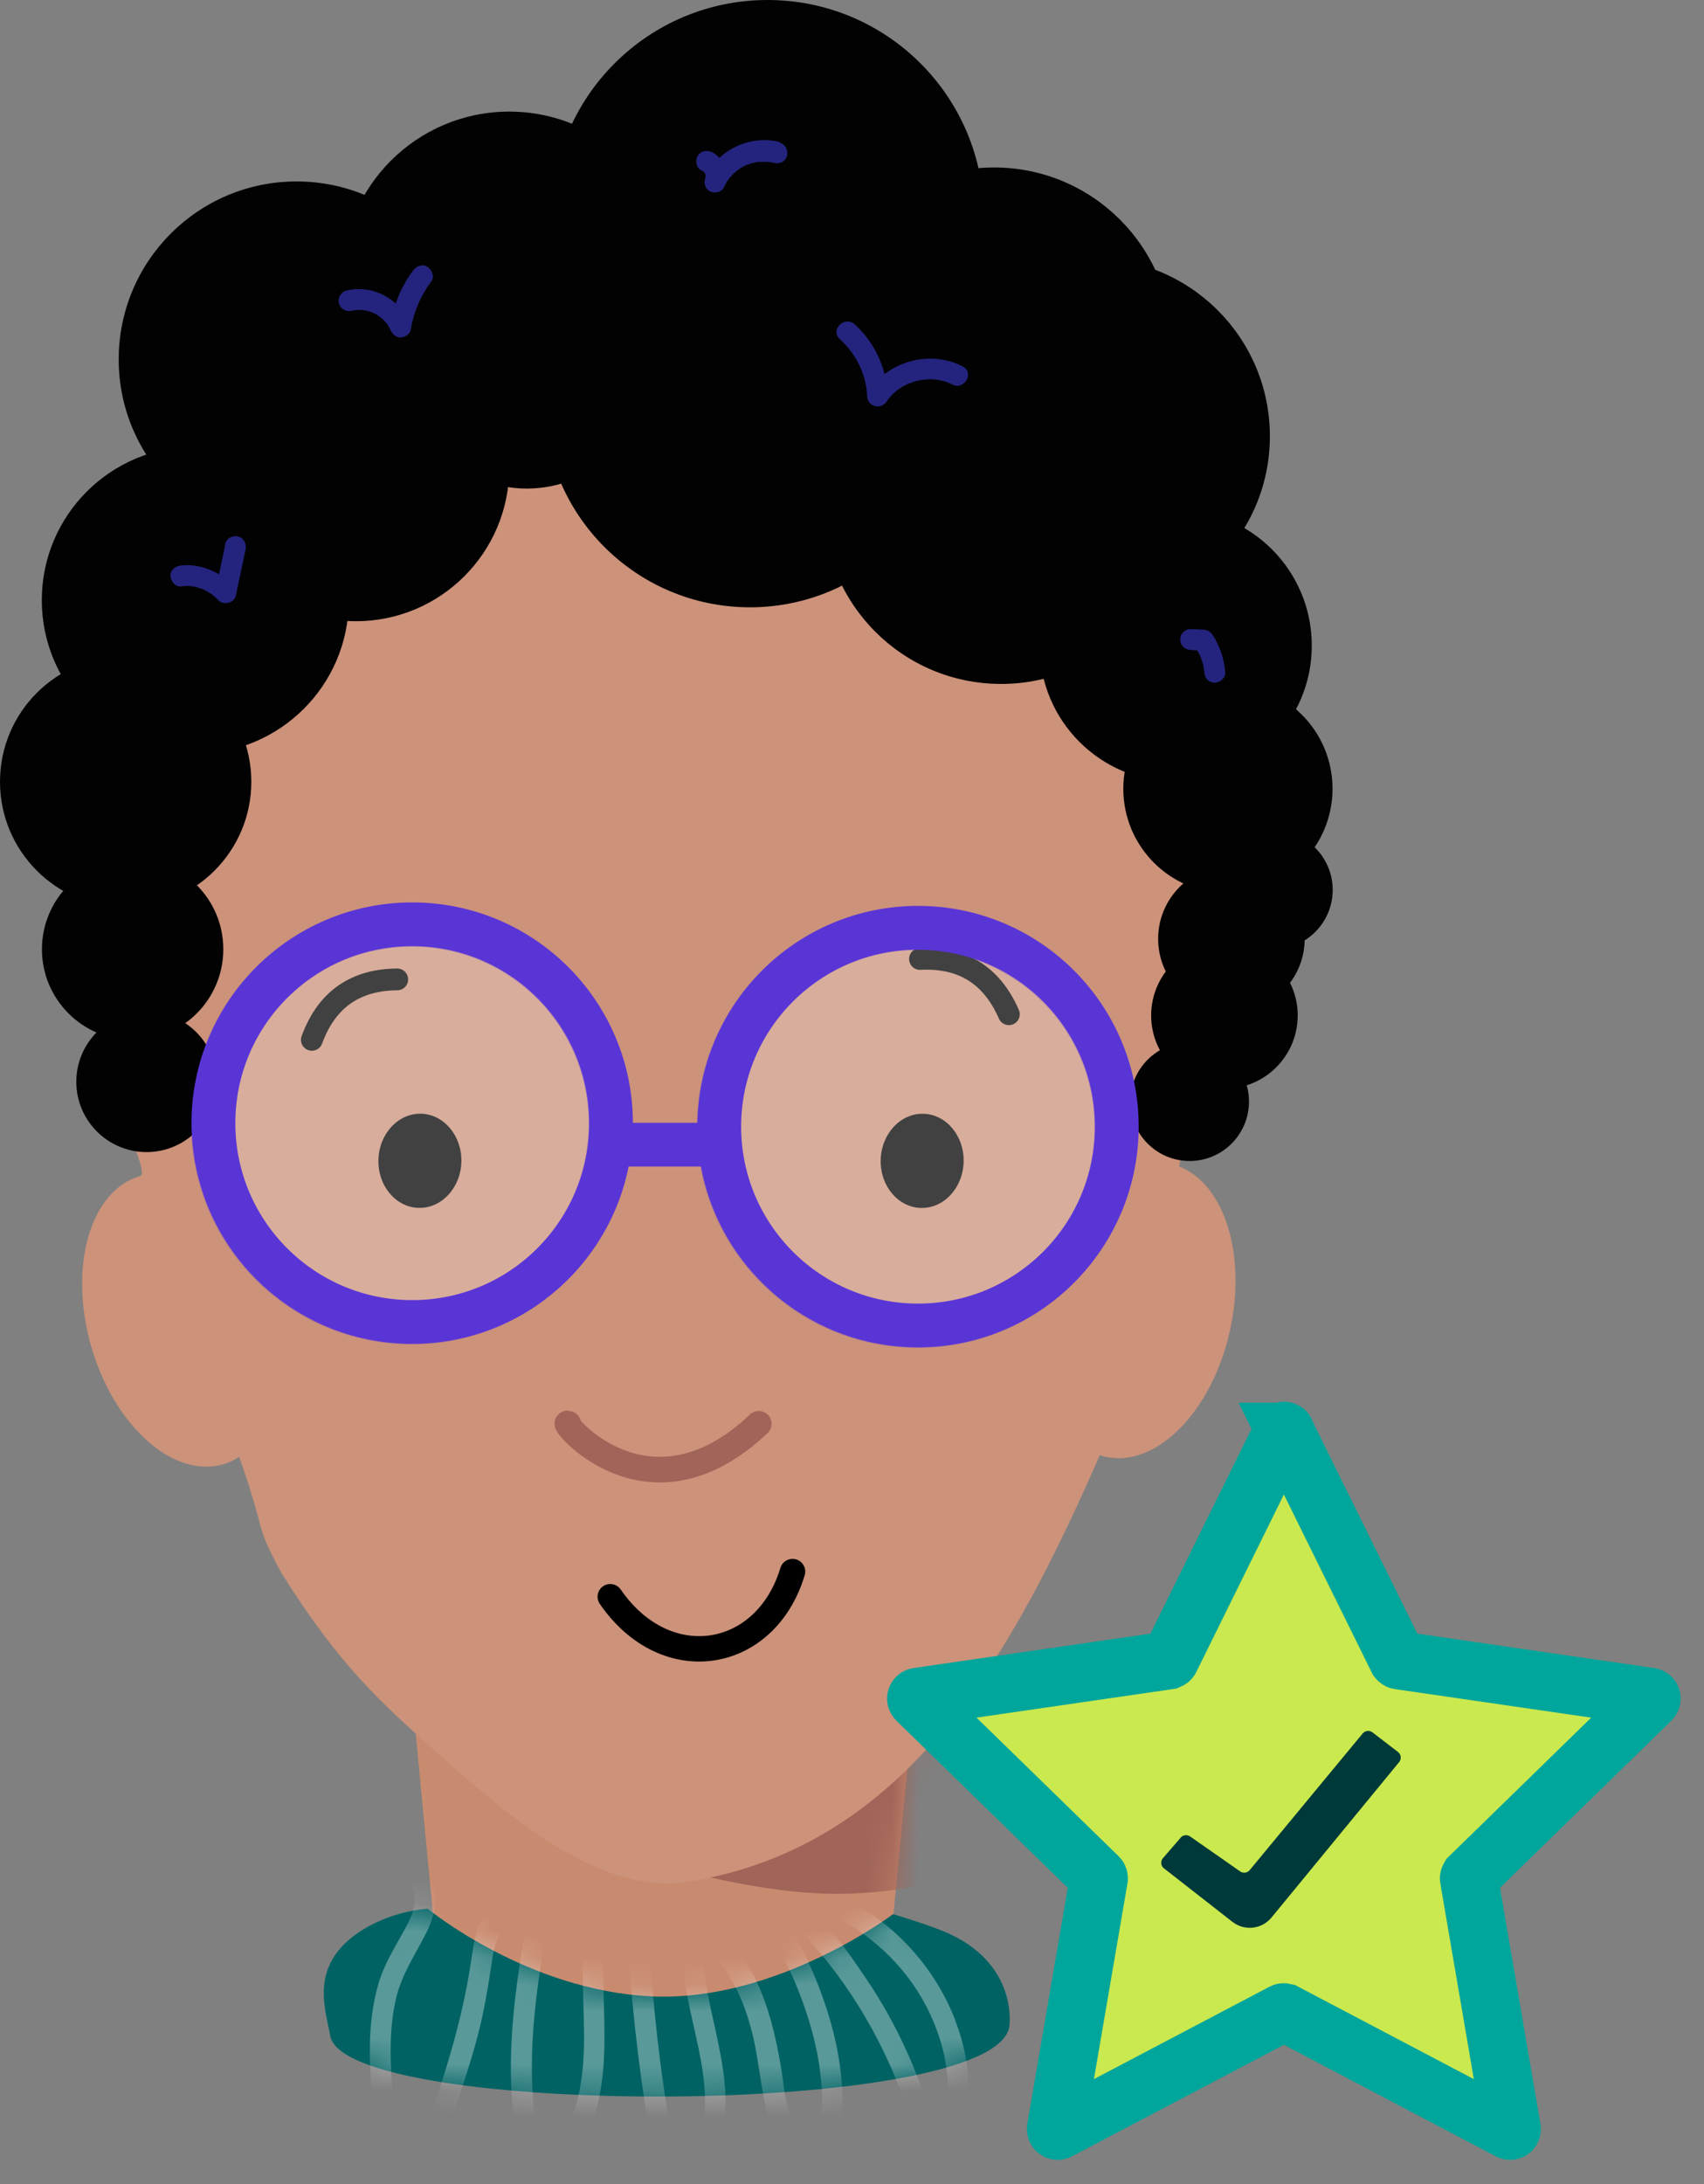 <?xml version="1.0" encoding="UTF-8"?>
<svg xmlns="http://www.w3.org/2000/svg" width="64" height="82" viewBox="0 0 64 82" fill="none">
  <rect x="0" y="0" width="64" height="82" fill="#808080" stroke="none"/>
  <path d="M16.745 76.915L15.614 65.082L34.224 64.894L33.093 76.733L16.745 76.915Z" fill="#C98B6F"></path>
  <mask id="mask0_2424_926" style="mask-type:luminance" maskUnits="userSpaceOnUse" x="15" y="64" width="20" height="13">
    <path d="M16.745 76.915L15.614 65.082L34.224 64.894L33.093 76.733L16.745 76.915Z" fill="white"></path>
  </mask>
  <g mask="url(#mask0_2424_926)">
    <path d="M41.115 62.114C37.709 63.086 34.309 63.757 30.75 63.922C27.992 64.047 23.949 64.445 21.618 62.802C18.098 60.311 15.09 64.82 18.576 67.282C21.624 69.437 27.924 71.149 31.546 71.103C36.197 71.046 38.5 69.284 42.821 67.464C46.807 65.787 45.312 60.92 41.115 62.12V62.114Z" fill="#A06458"></path>
  </g>
  <path d="M44.288 43.805C44.385 42.895 46.256 39.194 46.256 38.255C46.256 25.325 36.868 14.846 25.292 14.846C13.715 14.846 4.327 25.325 4.327 38.255C4.327 38.926 4.765 41.331 4.856 42.099C4.504 42.042 5.601 44.055 5.265 44.152C3.389 44.692 2.565 47.552 3.423 50.543C4.282 53.534 6.505 55.518 8.381 54.978C8.597 54.915 8.796 54.819 8.984 54.699C10.082 57.821 9.496 57.053 10.565 59.049C12.794 62.614 14.38 63.985 16.473 65.855C19.27 68.357 22.619 71.16 25.815 70.654C34.15 69.335 38.091 61.96 41.309 54.631C41.377 54.654 41.446 54.682 41.519 54.694C43.424 55.12 45.522 52.999 46.193 49.963C46.83 47.108 45.983 44.453 44.294 43.799L44.288 43.805Z" fill="#CC927A"></path>
  <path d="M17.328 43.626C17.355 42.65 16.68 41.839 15.82 41.814C14.96 41.79 14.24 42.562 14.213 43.538C14.185 44.514 14.86 45.325 15.72 45.349C16.58 45.374 17.3 44.602 17.328 43.626Z" fill="black"></path>
  <path d="M36.192 43.628C36.22 42.651 35.545 41.84 34.685 41.816C33.825 41.792 33.105 42.563 33.078 43.54C33.05 44.516 33.725 45.327 34.585 45.351C35.445 45.376 36.165 44.604 36.192 43.628Z" fill="black"></path>
  <path d="M22.921 59.948C25.013 62.984 28.76 62.347 29.767 59.004" stroke="black" stroke-width="0.954" stroke-miterlimit="10" stroke-linecap="round"></path>
  <path d="M11.713 39.04C12.288 37.476 13.397 36.783 14.92 36.771" stroke="black" stroke-width="0.818" stroke-miterlimit="10" stroke-linecap="round"></path>
  <path d="M37.892 38.079C37.221 36.55 36.078 35.924 34.554 36.004" stroke="black" stroke-width="0.818" stroke-miterlimit="10" stroke-linecap="round"></path>
  <path d="M21.346 53.454C20.913 53.17 24.268 57.468 28.499 53.454" stroke="#A06458" stroke-width="0.96" stroke-miterlimit="10" stroke-linecap="round"></path>
  <path d="M16.063 71.661C16.063 71.661 14.807 71.718 13.624 72.451C11.566 73.736 12.225 75.408 12.402 76.431C12.925 79.519 37.38 79.541 37.909 76.084C37.909 76.084 38.284 73.662 35.407 72.496C34.708 72.212 33.542 71.865 33.542 71.865C33.542 71.865 29.198 75.157 24.501 74.953C19.805 74.748 16.063 71.661 16.063 71.661Z" fill="#006263"></path>
  <mask id="mask1_2424_926" style="mask-type:luminance" maskUnits="userSpaceOnUse" x="12" y="71" width="26" height="8">
    <path d="M16.063 71.661C16.063 71.661 14.807 71.718 13.624 72.451C11.566 73.736 12.225 75.408 12.402 76.431C12.925 79.519 37.38 79.541 37.909 76.084C37.909 76.084 38.284 73.662 35.407 72.496C34.708 72.212 33.542 71.865 33.542 71.865C33.542 71.865 29.198 75.157 24.501 74.953C19.805 74.748 16.063 71.661 16.063 71.661Z" fill="white"></path>
  </mask>
  <g mask="url(#mask1_2424_926)">
    <path opacity="0.35" d="M35.879 75.846C35.145 73.958 33.758 72.371 31.978 71.405C31.535 71.166 31.137 71.843 31.58 72.081C33.138 72.923 34.383 74.276 35.066 75.914C35.572 77.131 35.919 78.842 35.128 79.996C34.577 77.984 33.724 76.056 32.558 74.327C31.967 73.457 31.29 72.428 30.46 71.774C30.147 71.53 29.727 71.354 29.346 71.541C28.919 71.757 28.874 72.241 29.021 72.644C29.221 73.179 29.539 73.685 29.766 74.208C30.039 74.828 30.272 75.47 30.46 76.124C30.625 76.716 30.756 77.318 30.818 77.927C30.875 78.45 30.949 79.064 30.756 79.57C30.471 80.298 29.817 79.871 29.636 79.291C29.454 78.717 29.419 78.075 29.311 77.483C29.124 76.414 28.874 75.351 28.402 74.367C28.055 73.645 27.407 72.457 26.503 72.366C25.308 72.246 25.644 73.878 25.752 74.572C25.945 75.817 26.343 77.028 26.451 78.285C26.497 78.842 26.497 79.411 26.366 79.957C26.281 80.309 25.707 81.623 25.354 80.798C25.138 80.292 25.127 79.644 25.041 79.104C24.928 78.382 24.825 77.659 24.74 76.932C24.575 75.567 24.456 74.202 24.382 72.832C24.359 72.388 24.37 71.877 24.041 71.535C23.739 71.223 23.267 71.183 22.875 71.337C21.846 71.74 21.903 73.133 21.891 74.037C21.88 75.499 22.056 76.983 21.777 78.427C21.658 79.041 21.471 79.638 21.158 80.184C20.998 80.457 20.817 80.713 20.601 80.94C20.612 80.929 20.396 81.156 20.384 81.151C20.401 81.162 20.294 80.639 20.282 80.588C19.628 77.648 20.151 74.6 20.657 71.678C20.686 71.496 20.635 71.331 20.475 71.234C19.895 70.87 19.19 70.99 18.662 71.393C18.025 71.877 17.826 72.673 17.723 73.429C17.445 75.408 16.91 77.278 16.256 79.16C16.126 79.53 15.421 81.463 14.977 80.269C14.841 79.9 14.835 79.479 14.795 79.098C14.75 78.654 14.71 78.211 14.693 77.767C14.647 76.846 14.664 75.914 14.88 75.01C15.102 74.089 15.602 73.383 16.018 72.553C16.376 71.837 16.558 70.916 16.04 70.228C15.574 69.614 14.721 69.5 14.124 69.978C13.726 70.296 14.289 70.847 14.681 70.535C15.017 70.268 15.443 70.643 15.54 70.961C15.665 71.388 15.506 71.854 15.307 72.235C14.926 72.968 14.477 73.622 14.232 74.418C13.749 76.01 13.868 77.722 14.039 79.354C14.101 79.974 14.141 80.707 14.624 81.168C15.074 81.588 15.733 81.503 16.154 81.099C16.689 80.593 16.876 79.786 17.104 79.121C17.405 78.245 17.695 77.364 17.934 76.465C18.195 75.482 18.349 74.498 18.497 73.497C18.588 72.883 19.02 71.581 19.833 71.826C19.412 74.276 19.008 76.778 19.27 79.274C19.332 79.883 19.435 80.491 19.577 81.082C19.685 81.509 19.856 82.055 20.407 81.992C20.839 81.941 21.186 81.503 21.436 81.179C21.755 80.77 21.999 80.315 22.187 79.831C22.608 78.757 22.704 77.591 22.704 76.448C22.704 75.777 22.67 75.112 22.665 74.447C22.659 73.821 22.579 73.048 22.824 72.457C22.915 72.235 23.233 71.888 23.483 72.138C23.631 72.286 23.574 72.758 23.586 72.951C23.625 73.685 23.682 74.418 23.751 75.146C23.876 76.482 24.041 77.819 24.245 79.143C24.336 79.729 24.399 80.332 24.552 80.906C24.66 81.316 24.893 81.719 25.331 81.844C26.383 82.151 26.997 80.838 27.151 80.03C27.367 78.927 27.202 77.813 26.98 76.721C26.861 76.135 26.719 75.556 26.605 74.97C26.542 74.646 26.485 74.316 26.446 73.986C26.434 73.873 26.423 73.764 26.417 73.651C26.4 73.412 26.349 73.167 26.645 73.27C26.844 73.338 27.071 73.713 27.185 73.878C27.333 74.083 27.463 74.293 27.577 74.515C27.85 75.021 28.044 75.567 28.197 76.118C28.498 77.21 28.55 78.353 28.845 79.439C29.084 80.32 30.005 81.213 30.938 80.599C31.739 80.07 31.677 78.859 31.603 78.035C31.472 76.664 31.08 75.345 30.545 74.077C30.403 73.747 30.255 73.423 30.102 73.105C30.039 72.974 29.965 72.838 29.903 72.707C29.846 72.605 29.795 72.502 29.749 72.394C29.681 72.269 29.692 72.235 29.789 72.303C30.022 72.297 30.352 72.803 30.488 72.951C30.705 73.196 30.915 73.446 31.114 73.702C32.78 75.811 33.946 78.29 34.56 80.9C34.634 81.213 34.998 81.247 35.219 81.077C36.766 79.843 36.516 77.5 35.879 75.863V75.846Z" fill="white"></path>
  </g>
  <path d="M28.169 22.801C32.44 22.801 35.902 19.339 35.902 15.068C35.902 10.797 32.44 7.335 28.169 7.335C23.898 7.335 20.436 10.797 20.436 15.068C20.436 19.339 23.898 22.801 28.169 22.801Z" fill="#020202"></path>
  <path d="M37.34 19.651C41.03 19.651 44.021 16.659 44.021 12.97C44.021 9.28 41.03 6.288 37.34 6.288C33.65 6.288 30.659 9.28 30.659 12.97C30.659 16.659 33.65 19.651 37.34 19.651Z" fill="#020202"></path>
  <path d="M37.602 25.678C41.292 25.678 44.283 22.687 44.283 18.997C44.283 15.307 41.292 12.316 37.602 12.316C33.912 12.316 30.921 15.307 30.921 18.997C30.921 22.687 33.912 25.678 37.602 25.678Z" fill="#020202"></path>
  <path d="M11.139 20.174C14.829 20.174 17.82 17.183 17.82 13.493C17.82 9.803 14.829 6.812 11.139 6.812C7.449 6.812 4.458 9.803 4.458 13.493C4.458 17.183 7.449 20.174 11.139 20.174Z" fill="#020202"></path>
  <path d="M41.014 23.057C44.704 23.057 47.695 20.065 47.695 16.376C47.695 12.686 44.704 9.695 41.014 9.695C37.324 9.695 34.333 12.686 34.333 16.376C34.333 20.065 37.324 23.057 41.014 23.057Z" fill="#020202"></path>
  <path d="M44.157 29.351C46.981 29.351 49.269 27.062 49.269 24.239C49.269 21.416 46.981 19.128 44.157 19.128C41.334 19.128 39.046 21.416 39.046 24.239C39.046 27.062 41.334 29.351 44.157 29.351Z" fill="#020202"></path>
  <path d="M46.119 33.542C48.289 33.542 50.048 31.783 50.048 29.613C50.048 27.443 48.289 25.684 46.119 25.684C43.949 25.684 42.19 27.443 42.19 29.613C42.19 31.783 43.949 33.542 46.119 33.542Z" fill="#020202"></path>
  <path d="M46.25 37.999C47.77 37.999 49.002 36.767 49.002 35.248C49.002 33.728 47.77 32.495 46.25 32.495C44.73 32.495 43.498 33.728 43.498 35.248C43.498 36.767 44.73 37.999 46.25 37.999Z" fill="#020202"></path>
  <path d="M45.988 40.877C47.508 40.877 48.74 39.645 48.74 38.125C48.74 36.605 47.508 35.373 45.988 35.373C44.468 35.373 43.236 36.605 43.236 38.125C43.236 39.645 44.468 40.877 45.988 40.877Z" fill="#020202"></path>
  <path d="M44.681 43.589C45.912 43.589 46.91 42.591 46.91 41.36C46.91 40.129 45.912 39.131 44.681 39.131C43.45 39.131 42.452 40.129 42.452 41.36C42.452 42.591 43.45 43.589 44.681 43.589Z" fill="#020202"></path>
  <path d="M47.825 35.64C49.056 35.64 50.054 34.642 50.054 33.411C50.054 32.18 49.056 31.182 47.825 31.182C46.594 31.182 45.596 32.18 45.596 33.411C45.596 34.642 46.594 35.64 47.825 35.64Z" fill="#020202"></path>
  <path d="M19.788 18.343C22.322 18.343 24.376 16.288 24.376 13.754C24.376 11.22 22.322 9.166 19.788 9.166C17.253 9.166 15.199 11.22 15.199 13.754C15.199 16.288 17.253 18.343 19.788 18.343Z" fill="#020202"></path>
  <path d="M13.362 23.324C16.547 23.324 19.128 20.742 19.128 17.558C19.128 14.374 16.547 11.793 13.362 11.793C10.178 11.793 7.597 14.374 7.597 17.558C7.597 20.742 10.178 23.324 13.362 23.324Z" fill="#020202"></path>
  <path d="M7.335 28.299C10.52 28.299 13.101 25.718 13.101 22.534C13.101 19.349 10.52 16.768 7.335 16.768C4.151 16.768 1.57 19.349 1.57 22.534C1.57 25.718 4.151 28.299 7.335 28.299Z" fill="#020202"></path>
  <path d="M4.719 34.071C7.326 34.071 9.439 31.957 9.439 29.351C9.439 26.745 7.326 24.632 4.719 24.632C2.113 24.632 0 26.745 0 29.351C0 31.957 2.113 34.071 4.719 34.071Z" fill="#020202"></path>
  <path d="M4.981 39.046C6.862 39.046 8.387 37.521 8.387 35.64C8.387 33.759 6.862 32.234 4.981 32.234C3.1 32.234 1.575 33.759 1.575 35.64C1.575 37.521 3.1 39.046 4.981 39.046Z" fill="#020202"></path>
  <path d="M5.504 43.254C6.961 43.254 8.142 42.072 8.142 40.615C8.142 39.158 6.961 37.977 5.504 37.977C4.047 37.977 2.866 39.158 2.866 40.615C2.866 42.072 4.047 43.254 5.504 43.254Z" fill="#020202"></path>
  <path d="M28.828 16.251C33.316 16.251 36.953 12.613 36.953 8.125C36.953 3.638 33.316 0 28.828 0C24.341 0 20.703 3.638 20.703 8.125C20.703 12.613 24.341 16.251 28.828 16.251Z" fill="#020202"></path>
  <path d="M19.128 16.768C22.601 16.768 25.417 13.952 25.417 10.479C25.417 7.006 22.601 4.19 19.128 4.19C15.655 4.19 12.839 7.006 12.839 10.479C12.839 13.952 15.655 16.768 19.128 16.768Z" fill="#020202"></path>
  <path opacity="0.26" d="M15.461 49.656C19.584 49.656 22.926 46.313 22.926 42.19C22.926 38.067 19.584 34.724 15.461 34.724C11.337 34.724 7.995 38.067 7.995 42.19C7.995 46.313 11.337 49.656 15.461 49.656Z" fill="#FCFCFC" stroke="#5A35D6" stroke-width="1.642" stroke-miterlimit="10"></path>
  <path opacity="0.26" d="M34.458 49.787C38.581 49.787 41.923 46.444 41.923 42.321C41.923 38.198 38.581 34.855 34.458 34.855C30.334 34.855 26.992 38.198 26.992 42.321C26.992 46.444 30.334 49.787 34.458 49.787Z" fill="#FCFCFC" stroke="#5A35D6" stroke-width="1.642" stroke-miterlimit="10"></path>
  <path d="M15.483 49.633C19.607 49.633 22.949 46.291 22.949 42.167C22.949 38.044 19.607 34.702 15.483 34.702C11.36 34.702 8.018 38.044 8.018 42.167C8.018 46.291 11.36 49.633 15.483 49.633Z" stroke="#5A35D6" stroke-width="1.642" stroke-miterlimit="10"></path>
  <path d="M34.48 49.764C38.604 49.764 41.946 46.421 41.946 42.298C41.946 38.175 38.604 34.832 34.48 34.832C30.357 34.832 27.015 38.175 27.015 42.298C27.015 46.421 30.357 49.764 34.48 49.764Z" stroke="#5A35D6" stroke-width="1.642" stroke-miterlimit="10"></path>
  <path d="M22.187 42.975H26.815" stroke="#5A35D6" stroke-width="1.642" stroke-miterlimit="10"></path>
  <path d="M36.163 13.76C35.213 13.265 34.048 13.413 33.223 14.044C33.036 13.328 32.655 12.674 32.097 12.174C31.722 11.838 31.165 12.39 31.54 12.731C32.154 13.283 32.53 14.044 32.569 14.875C32.586 15.273 33.087 15.398 33.303 15.074C33.815 14.3 34.94 14.01 35.765 14.437C36.214 14.67 36.612 13.993 36.163 13.76Z" fill="#24247F"></path>
  <path d="M16.052 10.019C15.853 9.899 15.642 9.99 15.512 10.161C15.233 10.53 15.017 10.951 14.863 11.395C14.369 10.951 13.681 10.741 13.004 10.911C12.799 10.963 12.674 11.196 12.731 11.395C12.788 11.605 13.01 11.719 13.214 11.668C13.482 11.599 13.806 11.639 14.056 11.764C14.136 11.804 14.21 11.85 14.278 11.901C14.3 11.918 14.3 11.918 14.278 11.901C14.295 11.918 14.318 11.935 14.335 11.946C14.369 11.975 14.397 12.003 14.431 12.037C14.46 12.066 14.488 12.1 14.517 12.134C14.517 12.14 14.517 12.14 14.528 12.145C14.539 12.157 14.551 12.174 14.556 12.191C14.579 12.225 14.602 12.265 14.625 12.305C14.63 12.316 14.693 12.447 14.664 12.378C14.733 12.543 14.858 12.668 15.045 12.668C15.205 12.668 15.398 12.549 15.426 12.378C15.54 11.702 15.79 11.116 16.2 10.565C16.325 10.394 16.228 10.127 16.058 10.024L16.052 10.019Z" fill="#24247F"></path>
  <path d="M45.744 24.194C45.71 24.126 45.676 24.063 45.642 23.995C45.579 23.892 45.505 23.75 45.397 23.694C45.272 23.625 45.124 23.637 44.982 23.631C44.897 23.631 44.806 23.62 44.721 23.62C44.516 23.608 44.317 23.807 44.328 24.012C44.34 24.234 44.499 24.393 44.721 24.404L44.96 24.416C44.999 24.484 45.045 24.552 45.079 24.626C45.147 24.802 45.204 24.984 45.227 25.178C45.227 25.2 45.227 25.217 45.233 25.24C45.238 25.348 45.272 25.439 45.346 25.519C45.414 25.587 45.528 25.638 45.625 25.633C45.824 25.621 46.034 25.456 46.017 25.24C45.989 24.87 45.898 24.529 45.744 24.194Z" fill="#24247F"></path>
  <path d="M29.272 5.328C28.482 5.129 27.612 5.373 27.02 5.925C26.941 5.839 26.85 5.76 26.742 5.714C26.549 5.629 26.321 5.657 26.202 5.856C26.105 6.021 26.145 6.311 26.344 6.397C26.372 6.408 26.395 6.419 26.418 6.436C26.423 6.436 26.429 6.442 26.44 6.453C26.452 6.465 26.457 6.47 26.457 6.476C26.469 6.493 26.48 6.51 26.486 6.527C26.486 6.533 26.492 6.544 26.497 6.561C26.497 6.573 26.497 6.573 26.497 6.584C26.497 6.607 26.492 6.641 26.497 6.635C26.492 6.664 26.486 6.687 26.509 6.635C26.423 6.829 26.452 7.056 26.651 7.176C26.821 7.272 27.1 7.227 27.191 7.033C27.236 6.937 27.288 6.84 27.35 6.749C27.362 6.738 27.367 6.721 27.379 6.709C27.379 6.709 27.401 6.675 27.413 6.67C27.447 6.63 27.487 6.59 27.521 6.55C27.561 6.51 27.6 6.476 27.64 6.442C27.64 6.442 27.703 6.391 27.669 6.414C27.634 6.442 27.708 6.385 27.714 6.38C27.805 6.317 27.896 6.26 27.993 6.215C28.015 6.203 28.032 6.198 28.055 6.186C28.055 6.186 28.061 6.186 28.067 6.186C28.118 6.169 28.169 6.146 28.22 6.135C28.271 6.118 28.323 6.107 28.379 6.095C28.408 6.09 28.436 6.084 28.47 6.078C28.47 6.078 28.493 6.078 28.51 6.078C28.527 6.078 28.561 6.078 28.567 6.078C28.59 6.078 28.613 6.078 28.641 6.078C28.698 6.078 28.749 6.078 28.806 6.078C28.834 6.078 28.868 6.078 28.897 6.084C28.902 6.084 28.902 6.084 28.908 6.084C28.965 6.095 29.022 6.107 29.079 6.118C29.278 6.169 29.517 6.055 29.562 5.845C29.608 5.64 29.5 5.413 29.289 5.362L29.272 5.328Z" fill="#24247F"></path>
  <path d="M8.95 20.14C8.751 20.094 8.512 20.197 8.467 20.413C8.387 20.794 8.308 21.18 8.228 21.561C7.796 21.311 7.29 21.174 6.795 21.231C6.59 21.254 6.391 21.396 6.403 21.624C6.414 21.817 6.579 22.039 6.795 22.016C6.937 21.999 7.096 21.988 7.239 22.016C7.25 22.016 7.261 22.016 7.267 22.022C7.307 22.027 7.352 22.039 7.392 22.05C7.46 22.067 7.529 22.09 7.591 22.113C7.608 22.118 7.716 22.164 7.631 22.13C7.659 22.141 7.688 22.158 7.716 22.169C7.785 22.204 7.847 22.238 7.91 22.283C7.938 22.3 7.961 22.317 7.989 22.34C7.995 22.346 7.995 22.34 8.001 22.351C8.012 22.363 8.023 22.369 8.035 22.38C8.092 22.431 8.148 22.482 8.2 22.533C8.393 22.738 8.797 22.647 8.859 22.357C8.979 21.783 9.104 21.203 9.223 20.629C9.263 20.43 9.166 20.197 8.95 20.145V20.14Z" fill="#24247F"></path>
  <path d="M48.275 53.755L52.494 62.301C52.494 62.301 52.522 62.336 52.545 62.336L61.972 63.706C62.029 63.712 62.052 63.78 62.012 63.82L55.189 70.472C55.189 70.472 55.166 70.512 55.172 70.529L56.781 79.922C56.792 79.979 56.735 80.019 56.684 79.991L48.252 75.555C48.252 75.555 48.206 75.544 48.189 75.555L39.757 79.991C39.706 80.019 39.649 79.974 39.66 79.922L41.27 70.529C41.27 70.529 41.27 70.484 41.252 70.472L34.429 63.82C34.389 63.78 34.412 63.712 34.469 63.706L43.896 62.336C43.896 62.336 43.936 62.319 43.948 62.301L48.167 53.755C48.189 53.704 48.263 53.704 48.286 53.755H48.275Z" fill="#C9E94F" stroke="#00A69B" stroke-width="2.182" stroke-miterlimit="10"></path>
  <path d="M44.345 68.994L43.68 69.762C43.578 69.875 43.595 70.057 43.72 70.148L46.29 72.156C46.745 72.508 47.393 72.434 47.757 71.991L52.55 66.157C52.647 66.037 52.624 65.867 52.505 65.776L51.55 65.042C51.436 64.951 51.271 64.974 51.18 65.082L46.938 70.211C46.847 70.319 46.694 70.342 46.58 70.262L44.698 68.948C44.584 68.869 44.431 68.892 44.34 68.994H44.345Z" fill="#003939"></path>
</svg>
